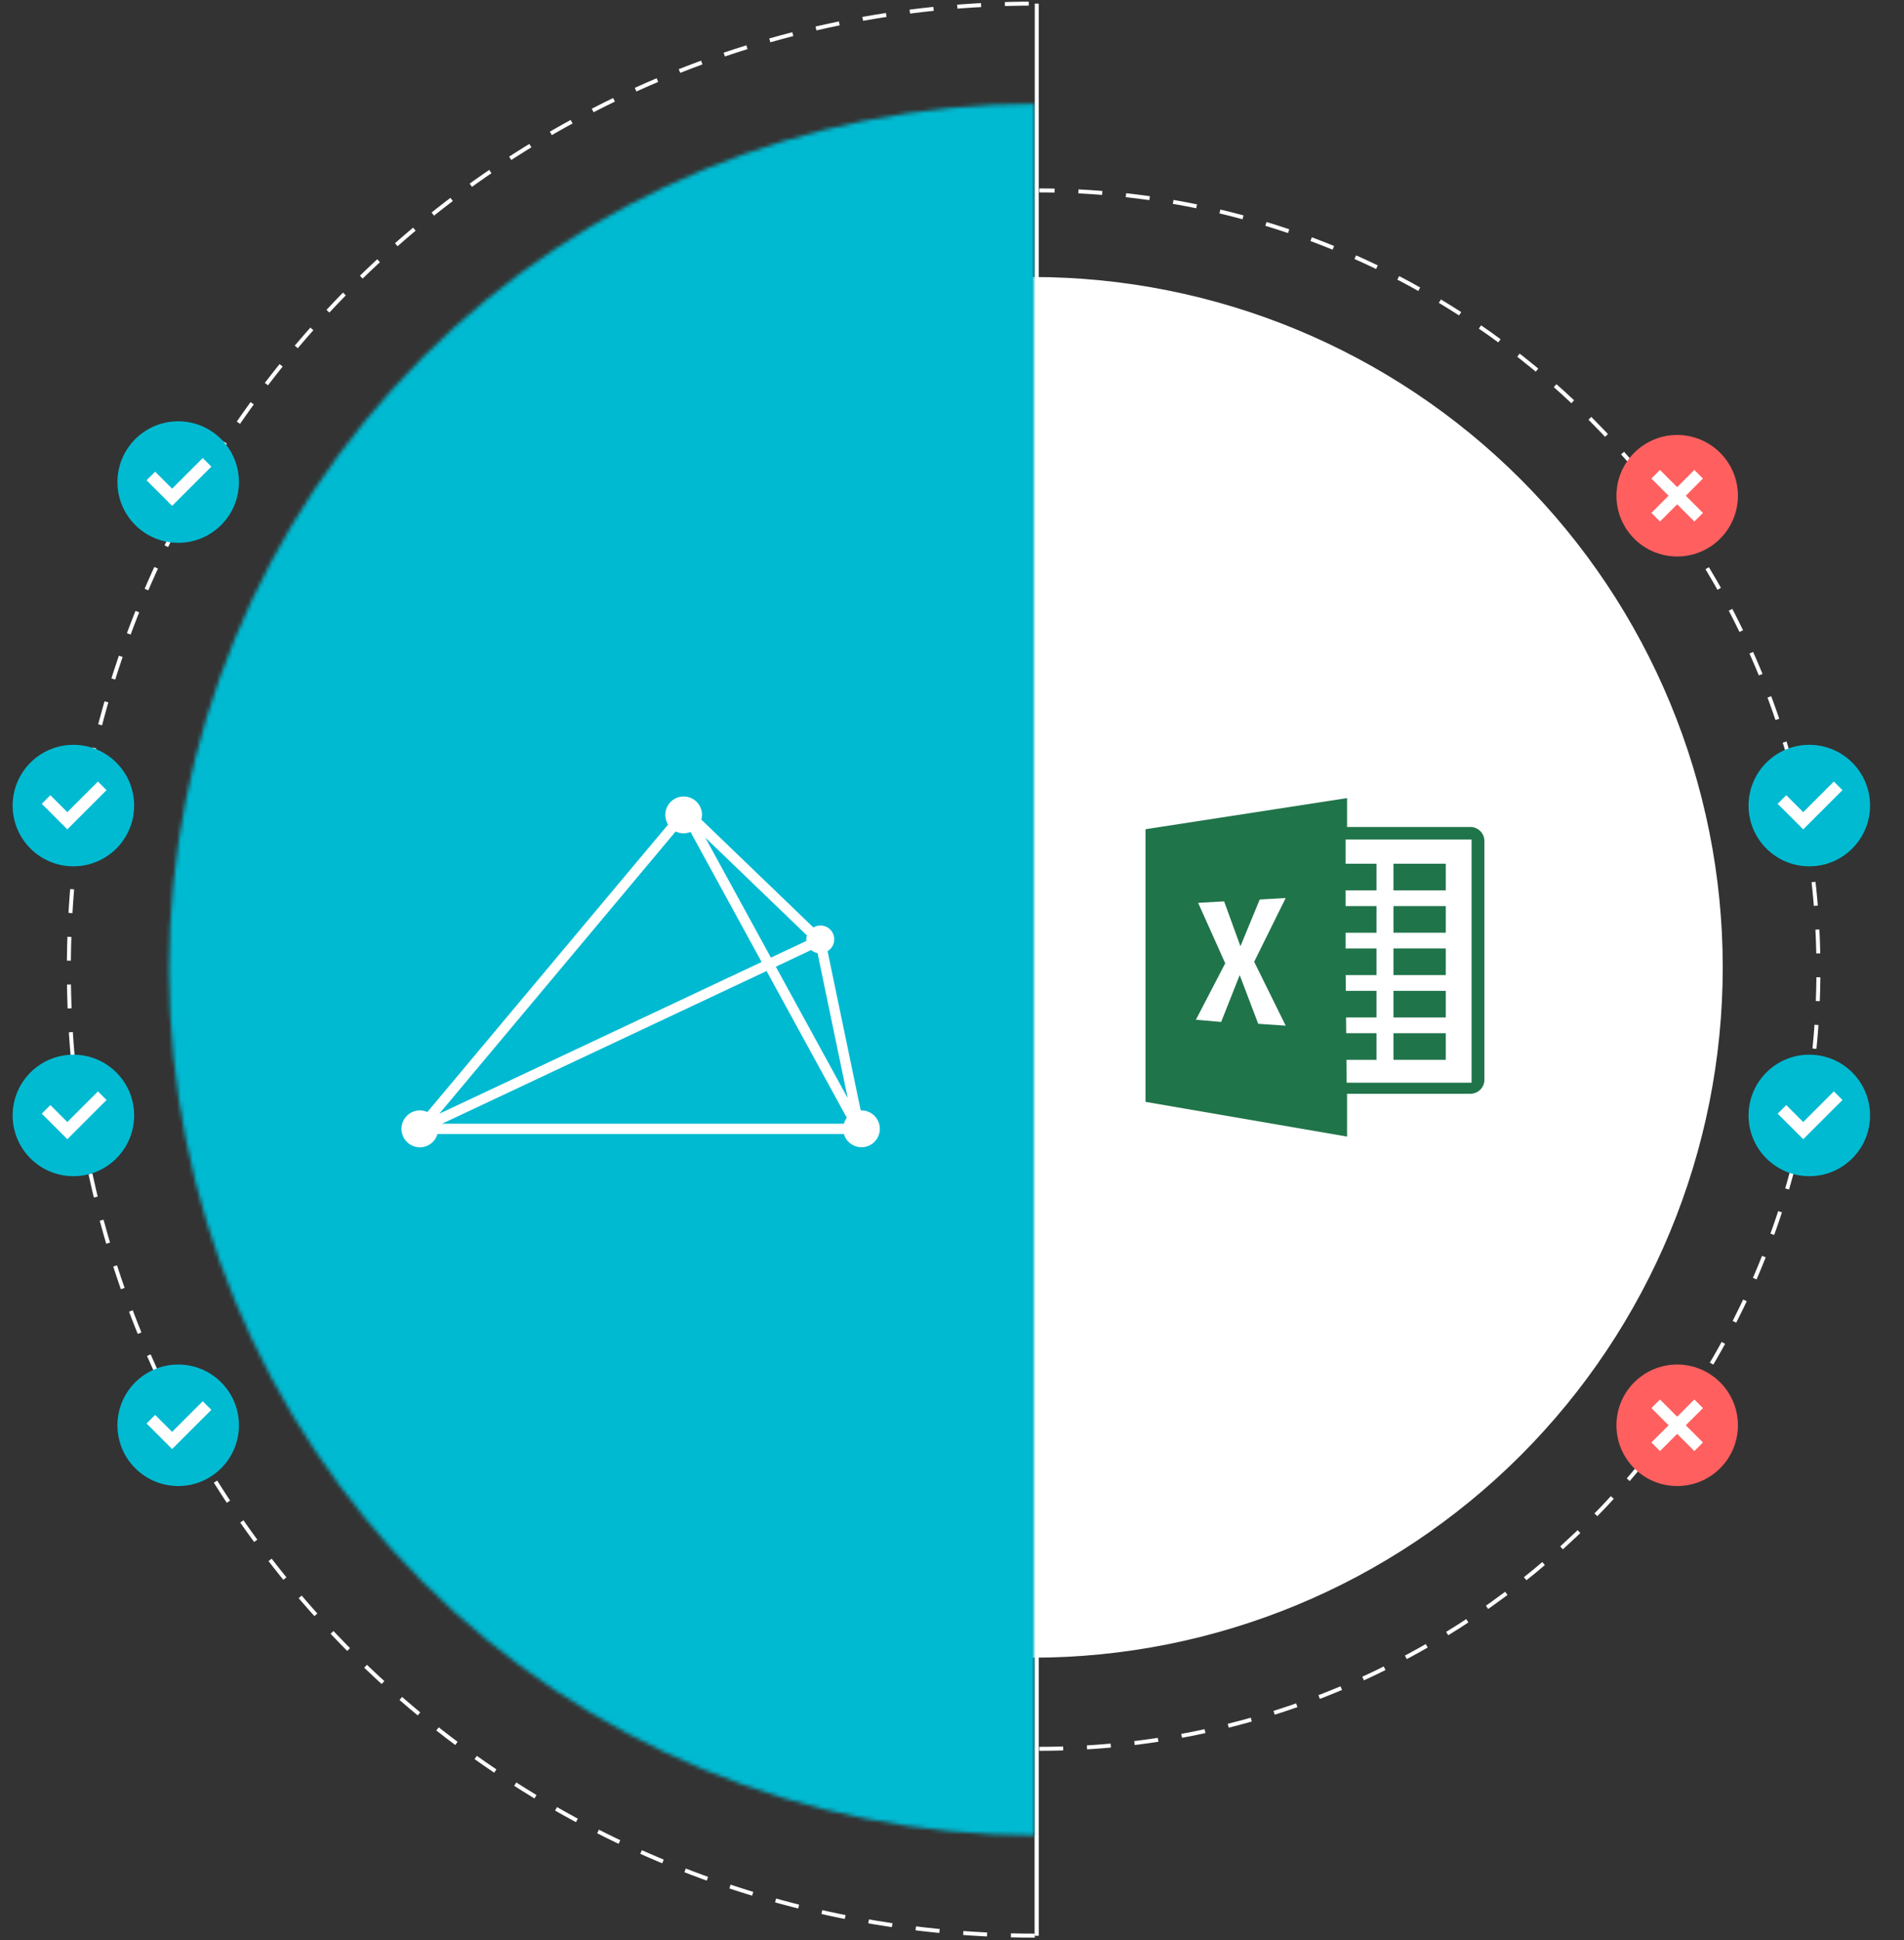 <svg width="479" height="488" viewBox="0 0 479 488" fill="none" xmlns="http://www.w3.org/2000/svg">
<rect x="0" y="0" width="479" height="488" fill="#333333" stroke="none"/>
<path d="M259.747 416.986C305.803 416.986 349.972 398.691 382.538 366.124C415.105 333.558 433.4 289.389 433.4 243.333C433.4 197.277 415.105 153.108 382.539 120.542C349.972 87.975 305.803 69.68 259.747 69.68L259.747 243.333L259.747 416.986Z" fill="white"/>
<mask id="path-2-inside-1_4659_2175" fill="white">
<path d="M260.32 461.691C202.56 461.691 147.167 438.746 106.324 397.904C65.482 357.062 42.537 301.668 42.537 243.908C42.537 186.148 65.482 130.754 106.324 89.912C147.166 49.07 202.56 26.125 260.32 26.125L260.32 243.908L260.32 461.691Z"/>
</mask>
<path d="M260.32 461.691C202.56 461.691 147.167 438.746 106.324 397.904C65.482 357.062 42.537 301.668 42.537 243.908C42.537 186.148 65.482 130.754 106.324 89.912C147.166 49.07 202.56 26.125 260.32 26.125L260.32 243.908L260.32 461.691Z" fill="#00BAD2" stroke="#00BAD2" stroke-width="2" mask="url(#path-2-inside-1_4659_2175)"/>
<path fill-rule="evenodd" clip-rule="evenodd" d="M369.727 208.029H338.884V200.762L288.188 208.587V277.174L338.884 285.906V275.134H369.727C370.661 275.181 371.576 274.857 372.271 274.231C372.967 273.606 373.386 272.731 373.438 271.797V211.363C373.385 210.43 372.965 209.555 372.27 208.931C371.575 208.306 370.66 207.982 369.727 208.029ZM370.214 272.351H338.781L338.729 266.6H346.301V259.901H338.671L338.635 255.943H346.301V249.245H338.577L338.54 245.287H346.301V238.589H338.516V234.631H346.301V227.932H338.516V223.974H346.301V217.276H338.516V211.187H370.214V272.351Z" fill="#20744A"/>
<path d="M363.726 217.27H350.563V223.968H363.726V217.27Z" fill="#20744A"/>
<path d="M363.726 227.926H350.563V234.624H363.726V227.926Z" fill="#20744A"/>
<path d="M363.726 238.586H350.563V245.284H363.726V238.586Z" fill="#20744A"/>
<path d="M363.726 249.246H350.563V255.944H363.726V249.246Z" fill="#20744A"/>
<path d="M363.726 259.902H350.563V266.601H363.726V259.902Z" fill="#20744A"/>
<path fill-rule="evenodd" clip-rule="evenodd" d="M301.423 227.113L307.957 226.739L312.064 238.031L316.917 226.273L323.451 225.898L315.517 241.932L323.451 258.004L316.543 257.539L311.878 245.287L307.211 257.073L300.863 256.513L308.237 242.315L301.423 227.113Z" fill="white"/>
<path d="M216.723 279.328C216.659 279.328 216.602 279.343 216.54 279.346L208.196 239.267C208.984 238.793 209.551 238.024 209.774 237.129C209.997 236.235 209.856 235.288 209.384 234.498C208.911 233.707 208.145 233.138 207.255 232.914C206.364 232.691 205.421 232.831 204.634 233.306L176.438 206.167C176.547 205.78 176.606 205.38 176.611 204.977C176.61 204.261 176.442 203.554 176.123 202.913C175.804 202.273 175.341 201.715 174.771 201.284C174.201 200.853 173.539 200.561 172.837 200.43C172.136 200.299 171.413 200.333 170.727 200.529C170.041 200.726 169.409 201.079 168.882 201.562C168.354 202.044 167.945 202.643 167.687 203.311C167.429 203.979 167.329 204.698 167.394 205.412C167.459 206.125 167.688 206.814 168.063 207.423L107.519 279.723C106.658 279.336 105.701 279.221 104.774 279.395C103.847 279.569 102.995 280.023 102.332 280.696C101.669 281.37 101.226 282.23 101.064 283.163C100.901 284.096 101.027 285.056 101.423 285.915C101.819 286.774 102.467 287.492 103.28 287.971C104.093 288.451 105.033 288.669 105.973 288.598C106.914 288.526 107.81 288.168 108.542 287.571C109.274 286.975 109.807 286.168 110.07 285.258H212.298C212.539 286.085 213.004 286.828 213.642 287.403C214.28 287.979 215.065 288.365 215.909 288.518C216.753 288.671 217.623 288.585 218.421 288.27C219.22 287.955 219.915 287.422 220.428 286.733C220.942 286.043 221.254 285.223 221.33 284.366C221.406 283.508 221.243 282.646 220.858 281.876C220.473 281.106 219.882 280.459 219.152 280.008C218.422 279.556 217.58 279.318 216.723 279.319V279.328ZM204.066 238.978C204.523 239.375 205.077 239.645 205.672 239.759L213.263 276.23L195.179 243.173L204.066 238.978ZM202.872 236.686L193.939 240.881L177.425 210.686L203.006 235.308C202.842 235.745 202.795 236.217 202.872 236.677V236.686ZM171.984 209.622C172.579 209.621 173.167 209.504 173.717 209.278L191.605 241.989L110.525 280.154L169.979 209.156C170.602 209.466 171.288 209.629 171.984 209.633V209.622ZM192.846 244.259L213.037 281.18C212.702 281.628 212.452 282.133 212.298 282.671H111.216L192.846 244.259Z" fill="white"/>
<path d="M260.32 486.906C126.115 486.906 17.32 378.111 17.32 243.906C17.32 109.701 126.115 0.906 260.32 0.906" stroke="white" stroke-dasharray="6 6"/>
<path d="M261.466 439.912C369.716 439.912 457.471 352.157 457.471 243.907C457.471 135.657 369.716 47.902 261.466 47.902" stroke="white" stroke-dasharray="6 6"/>
<circle cx="455.179" cy="202.642" r="11.462" fill="white"/>
<path d="M455.179 217.925C463.619 217.925 470.462 211.083 470.462 202.642C470.462 194.202 463.619 187.359 455.179 187.359C446.738 187.359 439.896 194.202 439.896 202.642C439.896 211.083 446.738 217.925 455.179 217.925ZM463.519 198.756L453.65 208.624L447.22 202.195L449.382 200.033L453.65 204.302L461.357 196.595L463.519 198.756Z" fill="#00BAD2"/>
<circle cx="18.466" cy="202.642" r="11.462" fill="white"/>
<path d="M18.466 217.925C26.907 217.925 33.749 211.083 33.749 202.642C33.749 194.202 26.907 187.359 18.466 187.359C10.025 187.359 3.183 194.202 3.183 202.642C3.183 211.083 10.025 217.925 18.466 217.925ZM26.806 198.756L16.938 208.624L10.508 202.195L12.669 200.033L16.938 204.302L24.645 196.595L26.806 198.756Z" fill="#00BAD2"/>
<circle cx="455.179" cy="280.587" r="11.462" fill="white"/>
<path d="M455.179 295.871C463.619 295.871 470.462 289.028 470.462 280.588C470.462 272.147 463.619 265.305 455.179 265.305C446.738 265.305 439.896 272.147 439.896 280.588C439.896 289.028 446.738 295.871 455.179 295.871ZM463.519 276.701L453.65 286.57L447.22 280.14L449.382 277.979L453.65 282.247L461.357 274.54L463.519 276.701Z" fill="#00BAD2"/>
<circle cx="18.466" cy="280.587" r="11.462" fill="white"/>
<path d="M18.466 295.871C26.907 295.871 33.749 289.028 33.749 280.588C33.749 272.147 26.907 265.305 18.466 265.305C10.025 265.305 3.183 272.147 3.183 280.588C3.183 289.028 10.025 295.871 18.466 295.871ZM26.806 276.701L16.938 286.57L10.508 280.14L12.669 277.979L16.938 282.247L24.645 274.54L26.806 276.701Z" fill="#00BAD2"/>
<circle cx="44.83" cy="358.529" r="11.462" fill="white"/>
<path d="M44.829 373.812C53.27 373.812 60.112 366.97 60.112 358.529C60.112 350.089 53.27 343.246 44.829 343.246C36.389 343.246 29.546 350.089 29.546 358.529C29.546 366.97 36.389 373.812 44.829 373.812ZM53.169 354.643L43.301 364.511L36.871 358.081L39.033 355.92L43.301 360.189L51.008 352.481L53.169 354.643Z" fill="#00BAD2"/>
<circle cx="44.83" cy="121.263" r="11.462" fill="white"/>
<path d="M44.829 136.547C53.27 136.547 60.112 129.704 60.112 121.263C60.112 112.823 53.27 105.98 44.829 105.98C36.389 105.98 29.546 112.823 29.546 121.263C29.546 129.704 36.389 136.547 44.829 136.547ZM53.169 117.377L43.301 127.246L36.871 120.816L39.033 118.655L43.301 122.923L51.008 115.216L53.169 117.377Z" fill="#00BAD2"/>
<line x1="260.82" y1="0.906" x2="260.82" y2="486.906" stroke="white"/>
<line x1="260.82" y1="461.687" x2="260.82" y2="486.904" stroke="white"/>
<circle cx="421.938" cy="124.701" r="11.462" fill="white"/>
<path d="M421.938 139.984C413.497 139.984 406.655 133.141 406.655 124.701C406.655 116.26 413.497 109.418 421.938 109.418C430.378 109.418 437.221 116.26 437.221 124.701C437.221 133.141 430.378 139.984 421.938 139.984ZM421.938 122.54L417.615 118.217L415.454 120.378L419.776 124.701L415.454 129.024L417.615 131.185L421.938 126.862L426.26 131.185L428.422 129.024L424.099 124.701L428.422 120.378L426.26 118.217L421.938 122.54Z" fill="#FF5F5F"/>
<circle cx="421.938" cy="358.529" r="11.462" fill="white"/>
<path d="M421.938 373.812C413.497 373.812 406.655 366.97 406.655 358.529C406.655 350.089 413.497 343.246 421.938 343.246C430.378 343.246 437.221 350.089 437.221 358.529C437.221 366.97 430.378 373.812 421.938 373.812ZM421.938 356.368L417.615 352.045L415.454 354.206L419.776 358.529L415.454 362.852L417.615 365.013L421.938 360.69L426.26 365.013L428.422 362.852L424.099 358.529L428.422 354.206L426.26 352.045L421.938 356.368Z" fill="#FF5F5F"/>
</svg>
